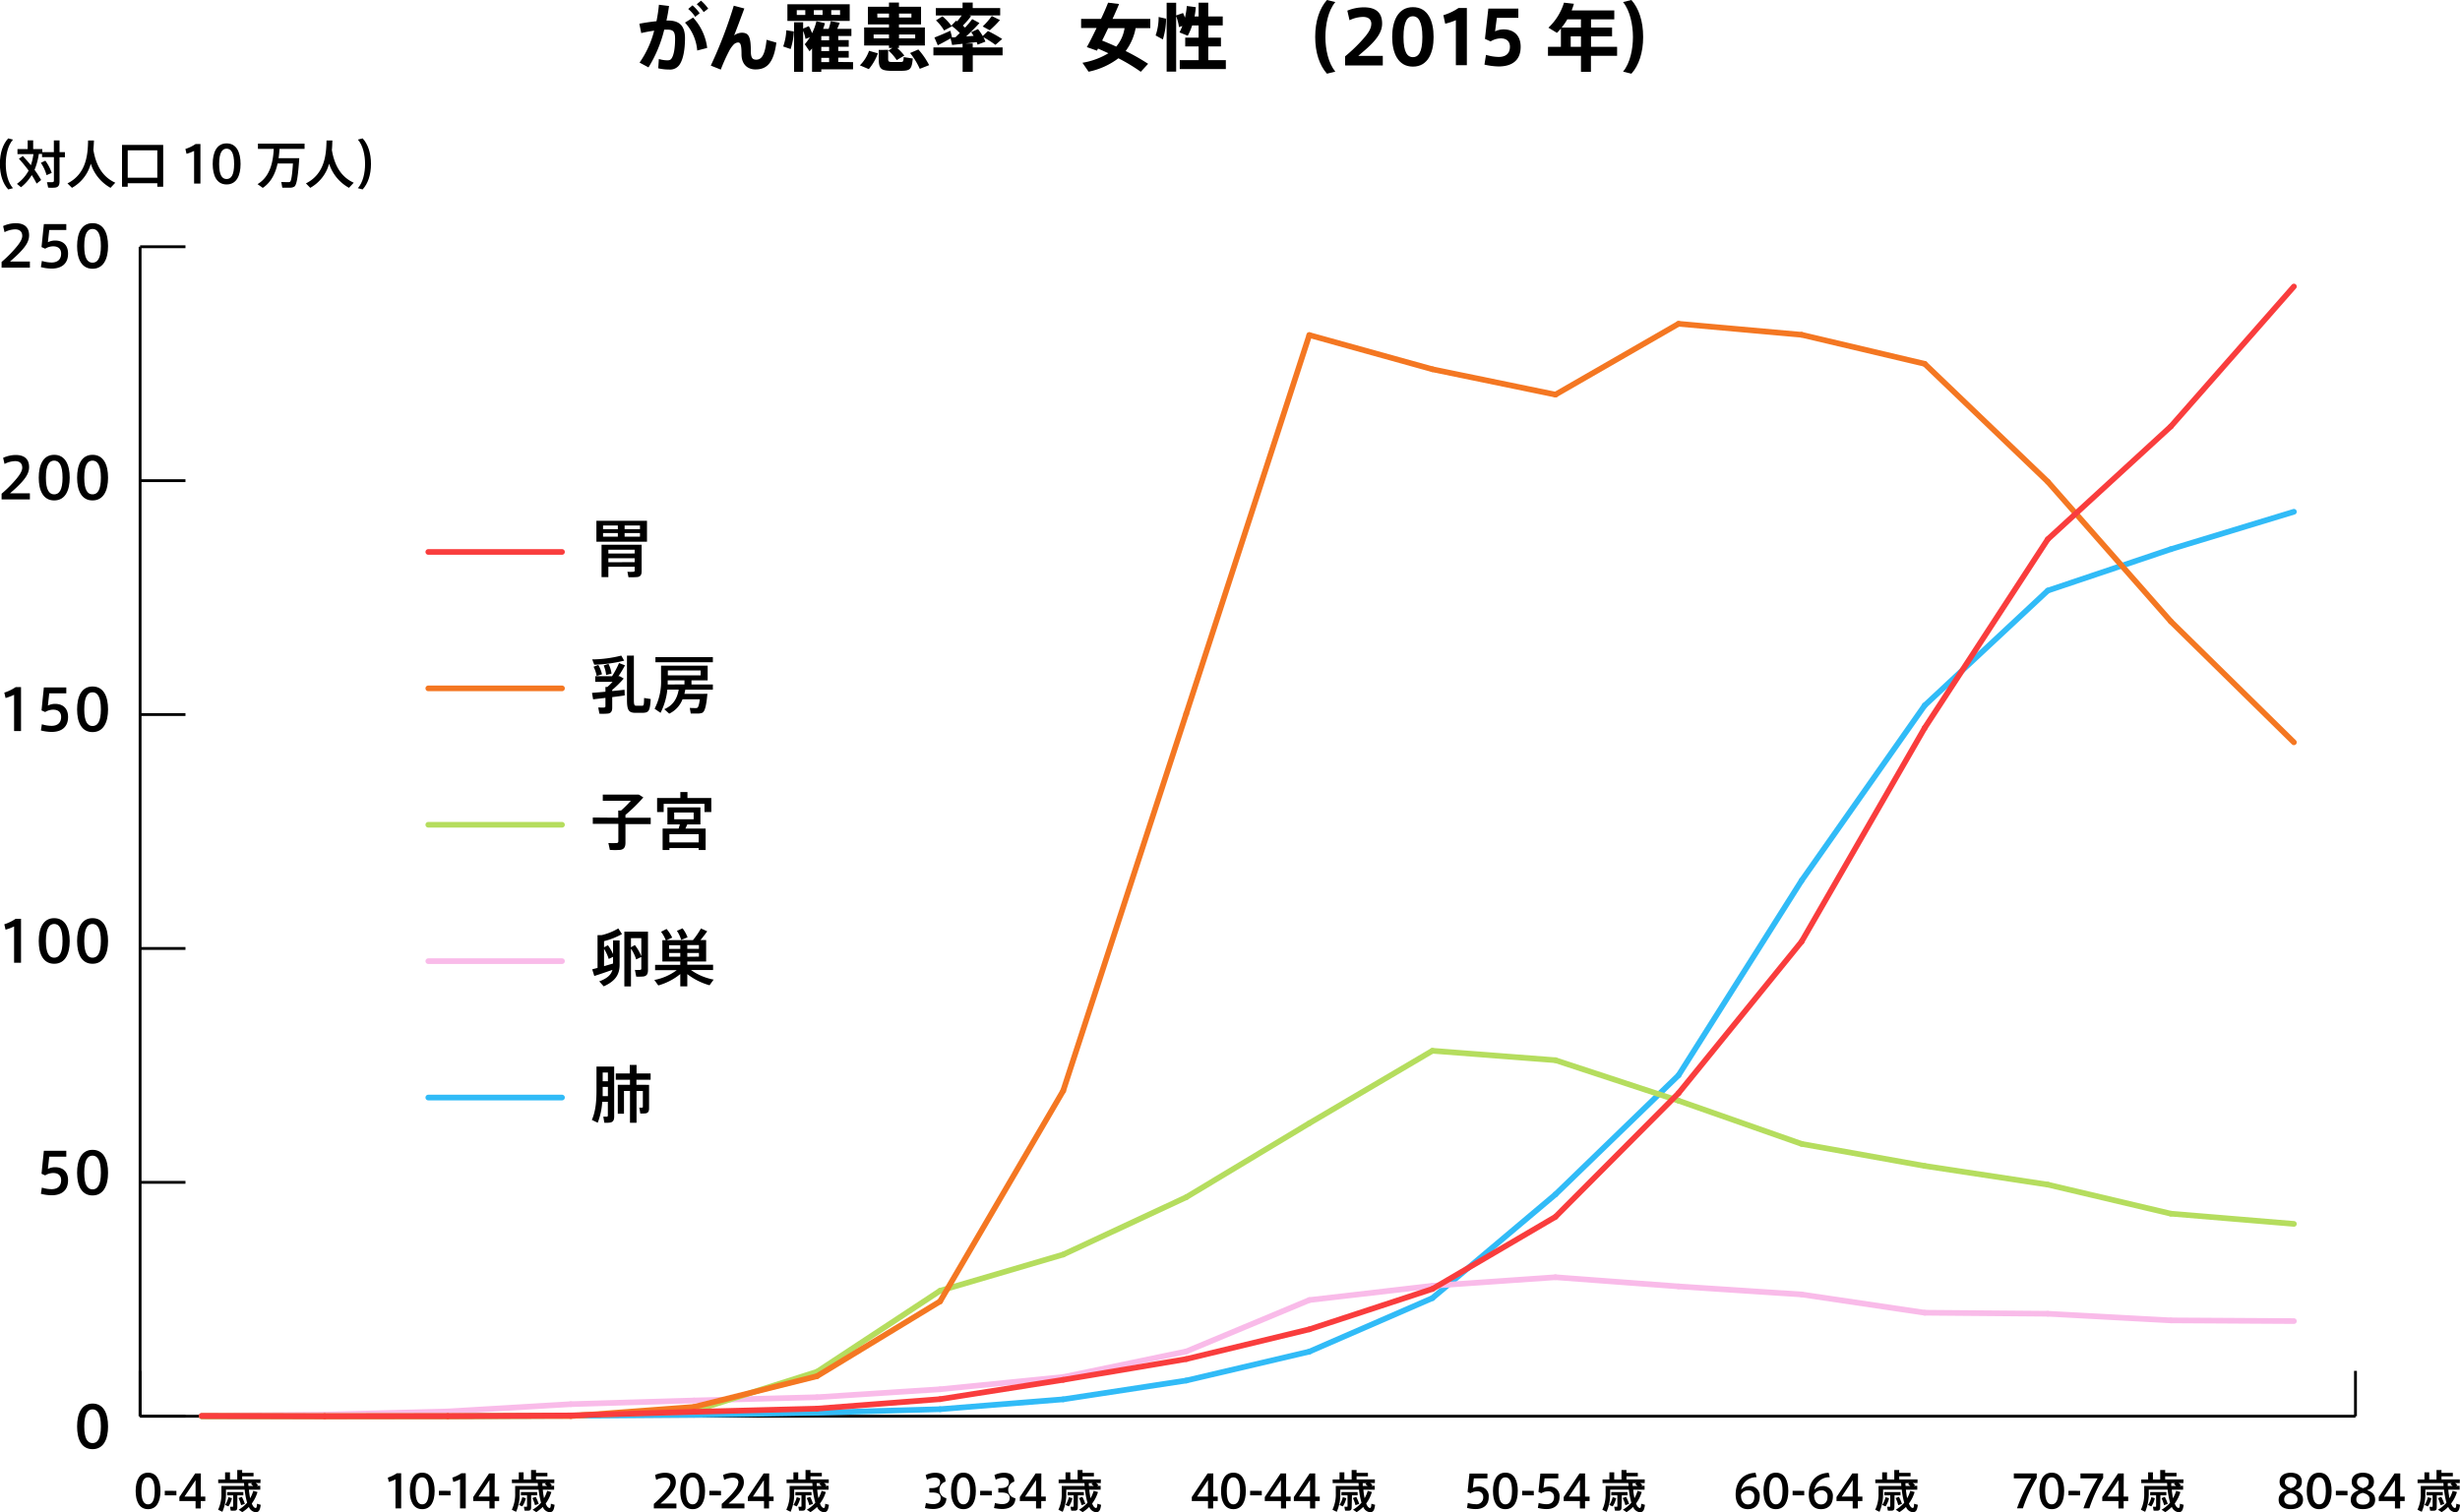 <svg id="レイヤー_1" data-name="レイヤー 1" xmlns="http://www.w3.org/2000/svg" viewBox="0 0 866.03 532.49"><defs><style>.cls-1,.cls-2,.cls-3,.cls-4,.cls-5,.cls-6{fill:none;stroke-miterlimit:10;}.cls-1{stroke:#000;}.cls-2{stroke:#31bbf7;}.cls-2,.cls-3,.cls-4,.cls-5,.cls-6{stroke-linecap:round;stroke-width:2px;}.cls-3{stroke:#f9bbe9;}.cls-4{stroke:#b5dd5e;}.cls-5{stroke:#f47722;}.cls-6{stroke:#f93d3d;}</style></defs><title>supplement_03</title><line class="cls-1" x1="49.32" y1="498.71" x2="829.23" y2="498.71"/><line class="cls-1" x1="49.32" y1="498.71" x2="49.32" y2="482.74"/><line class="cls-1" x1="829.23" y1="498.71" x2="829.23" y2="482.74"/><path d="M130.08,584.73c0,4.52-1.6,8-5.46,8s-5.44-3.46-5.44-8,1.58-8.06,5.44-8.06,5.46,3.46,5.46,8.06Zm-8.38,0c0,4.4,1.2,5.86,2.92,5.86s2.94-1.46,2.94-5.88-1.22-6-2.94-6-2.92,1.52-2.92,6Z" transform="translate(-92.04 -82.42)"/><path d="M111.42,493.44c2.52,0,4.58,1.34,4.58,4.62,0,3.68-2.44,5.26-5.78,5.26a15.5,15.5,0,0,1-3.78-.52l.34-2.18a12.12,12.12,0,0,0,3.42.56c1.72,0,3.36-.76,3.36-3.16,0-1.84-1.26-2.54-2.76-2.54a5.46,5.46,0,0,0-2.86.84l-1.28-.58.82-8.08h7.9v2.08h-6l-.48,4.3A5.72,5.72,0,0,1,111.42,493.44Z" transform="translate(-92.04 -82.42)"/><path d="M130.08,495.38c0,4.52-1.6,8-5.46,8s-5.44-3.46-5.44-8,1.58-8.06,5.44-8.06,5.46,3.46,5.46,8.06Zm-8.38,0c0,4.4,1.2,5.86,2.92,5.86s2.94-1.46,2.94-5.88-1.22-6-2.94-6-2.92,1.52-2.92,6Z" transform="translate(-92.04 -82.42)"/><path d="M94,409.8l-.44-1.9a15.83,15.83,0,0,0,4-1.94h1.88v15.48H97V408.66A18.42,18.42,0,0,1,94,409.8Z" transform="translate(-92.04 -82.42)"/><path d="M116.58,413.8c0,4.52-1.6,8-5.46,8s-5.44-3.46-5.44-8,1.58-8.06,5.44-8.06,5.46,3.46,5.46,8.06Zm-8.38,0c0,4.4,1.2,5.86,2.92,5.86s2.94-1.46,2.94-5.88-1.22-6-2.94-6-2.92,1.52-2.92,6Z" transform="translate(-92.04 -82.42)"/><path d="M130.08,413.8c0,4.52-1.6,8-5.46,8s-5.44-3.46-5.44-8,1.58-8.06,5.44-8.06,5.46,3.46,5.46,8.06Zm-8.38,0c0,4.4,1.2,5.86,2.92,5.86s2.94-1.46,2.94-5.88-1.22-6-2.94-6-2.92,1.52-2.92,6Z" transform="translate(-92.04 -82.42)"/><path d="M94,328.22l-.44-1.9a15.83,15.83,0,0,0,4-1.94h1.88v15.48H97V327.08A18.42,18.42,0,0,1,94,328.22Z" transform="translate(-92.04 -82.42)"/><path d="M111.42,330.28c2.52,0,4.58,1.34,4.58,4.62,0,3.68-2.44,5.26-5.78,5.26a15.5,15.5,0,0,1-3.78-.52l.34-2.18a12.12,12.12,0,0,0,3.42.56c1.72,0,3.36-.76,3.36-3.16,0-1.84-1.26-2.54-2.76-2.54a5.46,5.46,0,0,0-2.86.84l-1.28-.58.82-8.08h7.9v2.08h-6l-.48,4.3A5.72,5.72,0,0,1,111.42,330.28Z" transform="translate(-92.04 -82.42)"/><path d="M130.08,332.22c0,4.52-1.6,8-5.46,8s-5.44-3.46-5.44-8,1.58-8.06,5.44-8.06,5.46,3.46,5.46,8.06Zm-8.38,0c0,4.4,1.2,5.86,2.92,5.86s2.94-1.46,2.94-5.88-1.22-6-2.94-6-2.92,1.52-2.92,6Z" transform="translate(-92.04 -82.42)"/><path d="M99.86,247c0-1.44-1-2.2-2.48-2.2a8.53,8.53,0,0,0-3.74,1l-.5-2.16a10.76,10.76,0,0,1,4.4-1c2.48,0,4.74.94,4.74,4.26,0,2-1.06,3.76-3.24,6-1.3,1.36-2.52,2.38-3.48,3.24h7v2.14H92.6v-2a43,43,0,0,0,4-3.86c2.14-2.34,3.28-3.94,3.28-5.4Z" transform="translate(-92.04 -82.42)"/><path d="M116.58,250.64c0,4.52-1.6,8-5.46,8s-5.44-3.46-5.44-8,1.58-8.06,5.44-8.06,5.46,3.46,5.46,8.06Zm-8.38,0c0,4.4,1.2,5.86,2.92,5.86s2.94-1.46,2.94-5.88-1.22-6-2.94-6-2.92,1.52-2.92,6Z" transform="translate(-92.04 -82.42)"/><path d="M130.08,250.64c0,4.52-1.6,8-5.46,8s-5.44-3.46-5.44-8,1.58-8.06,5.44-8.06,5.46,3.46,5.46,8.06Zm-8.38,0c0,4.4,1.2,5.86,2.92,5.86s2.94-1.46,2.94-5.88-1.22-6-2.94-6-2.92,1.52-2.92,6Z" transform="translate(-92.04 -82.42)"/><path d="M99.86,165.38c0-1.44-1-2.2-2.48-2.2a8.53,8.53,0,0,0-3.74,1l-.5-2.16a10.76,10.76,0,0,1,4.4-1c2.48,0,4.74.94,4.74,4.26,0,2-1.06,3.76-3.24,6-1.3,1.36-2.52,2.38-3.48,3.24h7v2.14H92.6v-2a43,43,0,0,0,4-3.86c2.14-2.34,3.28-3.94,3.28-5.4Z" transform="translate(-92.04 -82.42)"/><path d="M111.42,167.12c2.52,0,4.58,1.34,4.58,4.62,0,3.68-2.44,5.26-5.78,5.26a15.5,15.5,0,0,1-3.78-.52l.34-2.18a12.12,12.12,0,0,0,3.42.56c1.72,0,3.36-.76,3.36-3.16,0-1.84-1.26-2.54-2.76-2.54a5.46,5.46,0,0,0-2.86.84l-1.28-.58.82-8.08h7.9v2.08h-6l-.48,4.3A5.72,5.72,0,0,1,111.42,167.12Z" transform="translate(-92.04 -82.42)"/><path d="M130.08,169.06c0,4.52-1.6,8-5.46,8s-5.44-3.46-5.44-8,1.58-8.06,5.44-8.06,5.46,3.46,5.46,8.06Zm-8.38,0c0,4.4,1.2,5.86,2.92,5.86s2.94-1.46,2.94-5.88-1.22-6-2.94-6-2.92,1.52-2.92,6Z" transform="translate(-92.04 -82.42)"/><line class="cls-1" x1="49.32" y1="498.71" x2="49.32" y2="86.89"/><line class="cls-1" x1="49.32" y1="498.71" x2="65.29" y2="498.71"/><line class="cls-1" x1="49.32" y1="416.35" x2="65.29" y2="416.35"/><line class="cls-1" x1="49.32" y1="333.99" x2="65.29" y2="333.99"/><line class="cls-1" x1="49.32" y1="251.62" x2="65.29" y2="251.62"/><line class="cls-1" x1="49.32" y1="169.26" x2="65.29" y2="169.26"/><line class="cls-1" x1="49.32" y1="86.89" x2="65.29" y2="86.89"/><line class="cls-2" x1="114.31" y1="498.71" x2="70.98" y2="498.71"/><line class="cls-2" x1="157.64" y1="498.71" x2="114.31" y2="498.71"/><line class="cls-2" x1="200.97" y1="498.55" x2="157.64" y2="498.71"/><line class="cls-2" x1="244.3" y1="498.22" x2="200.97" y2="498.55"/><line class="cls-2" x1="287.62" y1="497.48" x2="244.3" y2="498.22"/><line class="cls-2" x1="330.95" y1="496.23" x2="287.62" y2="497.48"/><line class="cls-2" x1="374.28" y1="492.76" x2="330.95" y2="496.23"/><line class="cls-2" x1="417.61" y1="486.14" x2="374.28" y2="492.76"/><line class="cls-2" x1="460.94" y1="475.96" x2="417.61" y2="486.14"/><line class="cls-2" x1="504.27" y1="457.11" x2="460.94" y2="475.96"/><line class="cls-2" x1="547.59" y1="420.6" x2="504.27" y2="457.11"/><line class="cls-2" x1="590.92" y1="378.65" x2="547.59" y2="420.6"/><line class="cls-2" x1="634.25" y1="310.08" x2="590.92" y2="378.65"/><line class="cls-2" x1="677.58" y1="248.41" x2="634.25" y2="310.08"/><line class="cls-2" x1="720.91" y1="207.97" x2="677.58" y2="248.41"/><line class="cls-2" x1="764.23" y1="193.39" x2="720.91" y2="207.97"/><line class="cls-2" x1="807.56" y1="180.21" x2="764.23" y2="193.39"/><line class="cls-3" x1="114.31" y1="498.14" x2="70.98" y2="498.51"/><line class="cls-3" x1="157.64" y1="497.03" x2="114.31" y2="498.14"/><line class="cls-3" x1="200.97" y1="494.46" x2="157.64" y2="497.03"/><line class="cls-3" x1="244.3" y1="493.17" x2="200.97" y2="494.46"/><line class="cls-3" x1="287.62" y1="492.02" x2="244.3" y2="493.17"/><line class="cls-3" x1="330.95" y1="489.22" x2="287.62" y2="492.02"/><line class="cls-3" x1="374.28" y1="484.9" x2="330.95" y2="489.22"/><line class="cls-3" x1="417.61" y1="475.9" x2="374.28" y2="484.9"/><line class="cls-3" x1="460.94" y1="457.8" x2="417.61" y2="475.9"/><line class="cls-3" x1="504.27" y1="452.78" x2="460.94" y2="457.8"/><line class="cls-3" x1="547.59" y1="449.77" x2="504.27" y2="452.78"/><line class="cls-3" x1="590.92" y1="453" x2="547.59" y2="449.77"/><line class="cls-3" x1="634.25" y1="455.83" x2="590.92" y2="453"/><line class="cls-3" x1="677.58" y1="462.26" x2="634.25" y2="455.83"/><line class="cls-3" x1="720.91" y1="462.62" x2="677.58" y2="462.26"/><line class="cls-3" x1="764.23" y1="464.96" x2="720.91" y2="462.62"/><line class="cls-3" x1="807.56" y1="465.21" x2="764.23" y2="464.96"/><line class="cls-4" x1="114.31" y1="498.71" x2="70.98" y2="498.65"/><line class="cls-4" x1="157.64" y1="498.71" x2="114.31" y2="498.71"/><line class="cls-4" x1="200.97" y1="498.49" x2="157.64" y2="498.71"/><line class="cls-4" x1="244.3" y1="496.83" x2="200.97" y2="498.49"/><line class="cls-4" x1="287.62" y1="483.06" x2="244.3" y2="496.83"/><line class="cls-4" x1="330.95" y1="454.52" x2="287.62" y2="483.06"/><line class="cls-4" x1="374.28" y1="441.78" x2="330.95" y2="454.52"/><line class="cls-4" x1="417.61" y1="421.59" x2="374.28" y2="441.78"/><line class="cls-4" x1="460.94" y1="395.53" x2="417.61" y2="421.59"/><line class="cls-4" x1="504.27" y1="370.02" x2="460.94" y2="395.53"/><line class="cls-4" x1="547.59" y1="373.34" x2="504.27" y2="370.02"/><line class="cls-4" x1="590.92" y1="387.6" x2="547.59" y2="373.34"/><line class="cls-4" x1="634.25" y1="402.81" x2="590.92" y2="387.6"/><line class="cls-4" x1="677.58" y1="410.57" x2="634.25" y2="402.81"/><line class="cls-4" x1="720.91" y1="417.15" x2="677.58" y2="410.57"/><line class="cls-4" x1="764.23" y1="427.38" x2="720.91" y2="417.15"/><line class="cls-4" x1="807.56" y1="430.98" x2="764.23" y2="427.38"/><line class="cls-5" x1="114.31" y1="498.71" x2="70.98" y2="498.71"/><line class="cls-5" x1="157.64" y1="498.71" x2="114.31" y2="498.71"/><line class="cls-5" x1="200.97" y1="498.66" x2="157.64" y2="498.71"/><line class="cls-5" x1="244.3" y1="495.44" x2="200.97" y2="498.66"/><line class="cls-5" x1="287.62" y1="484.61" x2="244.3" y2="495.44"/><line class="cls-5" x1="330.95" y1="458.27" x2="287.62" y2="484.61"/><line class="cls-5" x1="374.28" y1="384.13" x2="330.95" y2="458.27"/><line class="cls-5" x1="417.61" y1="251.33" x2="374.28" y2="384.13"/><line class="cls-5" x1="460.94" y1="117.99" x2="417.61" y2="251.33"/><line class="cls-5" x1="504.27" y1="130.03" x2="460.94" y2="117.99"/><line class="cls-5" x1="547.59" y1="138.96" x2="504.27" y2="130.03"/><line class="cls-5" x1="590.92" y1="114.02" x2="547.59" y2="138.96"/><line class="cls-5" x1="634.25" y1="117.89" x2="590.92" y2="114.02"/><line class="cls-5" x1="677.58" y1="128.12" x2="634.25" y2="117.89"/><line class="cls-5" x1="720.91" y1="169.63" x2="677.58" y2="128.12"/><line class="cls-5" x1="764.23" y1="218.83" x2="720.91" y2="169.63"/><line class="cls-5" x1="807.56" y1="261.4" x2="764.23" y2="218.83"/><line class="cls-6" x1="114.31" y1="498.71" x2="70.98" y2="498.58"/><line class="cls-6" x1="157.64" y1="498.65" x2="114.31" y2="498.71"/><line class="cls-6" x1="200.97" y1="498.43" x2="157.64" y2="498.65"/><line class="cls-6" x1="244.3" y1="497.16" x2="200.97" y2="498.43"/><line class="cls-6" x1="287.62" y1="496.04" x2="244.3" y2="497.16"/><line class="cls-6" x1="330.95" y1="492.7" x2="287.62" y2="496.04"/><line class="cls-6" x1="374.28" y1="485.89" x2="330.95" y2="492.7"/><line class="cls-6" x1="417.61" y1="478.58" x2="374.28" y2="485.89"/><line class="cls-6" x1="460.94" y1="468.11" x2="417.61" y2="478.58"/><line class="cls-6" x1="504.27" y1="453.89" x2="460.94" y2="468.11"/><line class="cls-6" x1="547.59" y1="428.5" x2="504.27" y2="453.89"/><line class="cls-6" x1="590.92" y1="384.95" x2="547.59" y2="428.5"/><line class="cls-6" x1="634.25" y1="331.57" x2="590.92" y2="384.95"/><line class="cls-6" x1="677.58" y1="256.32" x2="634.25" y2="331.57"/><line class="cls-6" x1="720.91" y1="189.89" x2="677.58" y2="256.32"/><line class="cls-6" x1="764.23" y1="150.17" x2="720.91" y2="189.89"/><line class="cls-6" x1="807.56" y1="100.89" x2="764.23" y2="150.17"/><line class="cls-2" x1="150.78" y1="386.49" x2="197.85" y2="386.49"/><path d="M304.05,470.41a24.72,24.72,0,0,1-1.58,7.37l-2.07-1c1.32-3,1.63-6.51,1.63-10.34V458h6.23V475.6c0,1.23-.36,1.92-1.41,2.11a10,10,0,0,1-2.05.07l-.37-2.13c.44,0,1,0,1.23,0s.37-.18.37-.46v-4.8Zm2-2v-3.26h-1.84v1.34c0,.64,0,1.28,0,1.92Zm0-5.24v-3.06h-1.84v3.06Zm13.49,1.27h1v8.26c0,1-.29,1.58-1.1,1.76a10.13,10.13,0,0,1-2,.06,17.2,17.2,0,0,0-.35-2.07,5.37,5.37,0,0,0,1,0c.2,0,.26-.08.26-.26v-5.59h-2.22v11.2h-2.31v-11.2h-2.11v8h-2.18V464.42h4.29v-1.78h-5v-2.22h4.93v-3h2.39v3h4.95v2.22h-5v1.78h3.43Z" transform="translate(-92.04 -82.42)"/><line class="cls-3" x1="150.78" y1="338.46" x2="197.85" y2="338.46"/><path d="M302.4,423.26V411.73h1.39a20.57,20.57,0,0,0,5.92-2.38l1.3,2a26.45,26.45,0,0,1-6.32,2.49V416l1.37-.73a17.89,17.89,0,0,1,1.8,3.11v-4.78h2.31v8.5c0,3.14-1.14,5.67-5.59,7.65L303,428c2.92-1.08,4.2-2.4,4.64-4.05-2.07.72-4.75,1.65-6.38,2.15l-.73-2.33C301,423.61,301.68,423.46,302.4,423.26Zm5.46-1.54v-2.36l-1.52.75a14.91,14.91,0,0,0-1.65-3.56v6.09Zm8.14-1.45a14.35,14.35,0,0,0-1.83-3.79v13.29h-2.33V410.5h8.32V424c0,1.32-.37,2.05-1.54,2.27a17.54,17.54,0,0,1-2.6.06l-.46-2.37a14.32,14.32,0,0,0,1.78,0,.43.43,0,0,0,.47-.5v-4.07Zm-.46-5.06a16.41,16.41,0,0,1,2.27,3.91v-6.34h-3.64V416Z" transform="translate(-92.04 -82.42)"/><path d="M343.28,427.37l-1.45,2a22.89,22.89,0,0,1-7.83-3.92v4.31h-2.47v-4.33a21.38,21.38,0,0,1-7.74,4l-1.39-1.92a19.08,19.08,0,0,0,7.9-3.47h-7.63v-1.85h8.86V421h-6.31v-7.51h1.19a12,12,0,0,0-1.65-2.95l1.93-1a13.16,13.16,0,0,1,2,3.06l-2,.88h9.3a29.31,29.31,0,0,0,2.82-4.11l2.2,1c-.62.88-1.45,2-2.38,3.08h2V421H334v1.14h9.08V424h-7.79A20,20,0,0,0,343.28,427.37Zm-15.69-10.8h3.94v-1.3h-3.94Zm0,2.75h3.94V418h-3.94Zm4.73-10a11.18,11.18,0,0,1,1.76,3.17l-2.24.9a10.65,10.65,0,0,0-1.5-3.17Zm5.77,7.22v-1.3H334v1.3Zm0,2.75V418H334v1.34Z" transform="translate(-92.04 -82.42)"/><line class="cls-4" x1="150.78" y1="290.43" x2="197.85" y2="290.43"/><path d="M309.69,370.38v-2.55h1a38.41,38.41,0,0,0,3.44-3.43h-9.88v-2.18h12.65l1.63,1a57.86,57.86,0,0,1-6.3,6.16v1h8.89v2.23h-8.89v6.53c0,1.52-.46,2.36-1.87,2.56a26.26,26.26,0,0,1-3.63,0c-.17-.9-.35-1.67-.52-2.42a26.48,26.48,0,0,0,2.88,0c.48,0,.64-.26.64-.7v-6.05h-9v-2.23Z" transform="translate(-92.04 -82.42)"/><path d="M331.55,363.43v-2.11h2.51v2.11h8.39v4.95h-2.4v-2.9H325.68v2.9h-2.31v-4.95Zm-3.85,17.63v.68h-2.39v-7.55h5.63c.17-.48.33-1,.46-1.45H327v-6h11.62v6H334c-.2.46-.42,1-.66,1.45h7.11v7.55H338v-.68Zm10.3-2v-2.89H327.7v2.89Zm-8.62-8.14h6.86v-2.38h-6.86Z" transform="translate(-92.04 -82.42)"/><line class="cls-5" x1="150.78" y1="242.4" x2="197.85" y2="242.4"/><path d="M305.18,326v-1.68h.68a21.74,21.74,0,0,0,1.82-1.78h-6.09v-2h5.92a33,33,0,0,0,2.46-4.64l2.09.81a39.23,39.23,0,0,1-2.29,3.83h.44l1.41.82a34.78,34.78,0,0,1-4.05,4v.41c1.57-.15,3.11-.33,4.32-.46a18.53,18.53,0,0,1,.06,2c-1.25.2-2.79.4-4.38.59v3.72c0,1.21-.37,1.9-1.43,2.07a20,20,0,0,1-3.08.05l-.41-2.18c.72,0,1.78.06,2.09,0s.44-.18.44-.46v-2.93l-4.34.51-.39-2.27C301.63,326.31,303.35,326.18,305.18,326Zm6.6-10.94a48.89,48.89,0,0,1-10.54,1.43l-.71-1.87a43.07,43.07,0,0,0,10.23-1.34Zm-9.11,1.52a11.26,11.26,0,0,1,1.3,3.3l-1.87.57A11.83,11.83,0,0,0,301,317.2Zm3.58-.38a10.41,10.41,0,0,1,1.08,3.42l-1.91.5a10.56,10.56,0,0,0-.86-3.34C305.2,316.54,305.73,316.37,306.25,316.21Zm8.94-2.92V328.8c0,1.89.2,2.11.83,2.14h2c.66,0,.73-.18.77-2.73l2.33.37c-.26,4.29-.68,4.8-2.92,4.86-.73,0-1.7,0-2.33,0-2.47,0-3.11-.83-3.11-4.66V313.29Z" transform="translate(-92.04 -82.42)"/><path d="M339.81,326.73h1.27c-.39,4.25-.9,6.23-1.8,6.69a4.47,4.47,0,0,1-1.61.27c-.55,0-1.78,0-2.46,0l-.33-2c.61.07,1.69.07,2.18.07a3.41,3.41,0,0,0,.46-.09c.33-.18.64-1.06.9-3h-6.1a9.38,9.38,0,0,1-4.68,5.06l-1.74-1.58c3.43-1.46,4.6-4.19,5.08-6.89h-4a23.27,23.27,0,0,1-2.4,8.18L322.49,332a21,21,0,0,0,2.27-10.41v-4.77h16.41V322h-5.7v1.45H343v1.83h-9.71c-.08.48-.2,1-.31,1.47h6.83ZM343,313.82v1.8H322.78v-1.8ZM333,323.43V322h-5.9c0,.48,0,1,0,1.45Zm5.7-3.19v-1.72H327.15v1.72Z" transform="translate(-92.04 -82.42)"/><line class="cls-6" x1="150.78" y1="194.36" x2="197.85" y2="194.36"/><path d="M319.81,265.81v7.37H302v-7.37ZM306.21,282v3.64h-2.4V274.23h14.11v9.38c0,1.16-.36,1.8-1.41,2a24.55,24.55,0,0,1-3.22.07l-.37-1.92a15.47,15.47,0,0,0,2.09,0c.35,0,.46-.19.46-.5V282Zm-1.87-13.24h5.21v-1.28h-5.21Zm0,2.64h5.21v-1.28h-5.21Zm11.13,5.92V276h-9.26v1.34Zm0,3.06V279h-9.26v1.41Zm1.87-11.62v-1.28h-5.41v1.28Zm0,2.64v-1.28h-5.41v1.28Z" transform="translate(-92.04 -82.42)"/><path d="M902.39,604.17c0,1.69-.92,2.53-2.44,3,1.64.58,2.86,1.39,2.86,3.36,0,2.64-2.22,3.32-4.39,3.32-1.82,0-4.2-.65-4.2-3.32,0-1.81,1.18-2.74,2.84-3.33-1.58-.61-2.51-1.37-2.51-3.07,0-2.18,1.86-3.11,3.94-3.11s3.9.87,3.9,3.11Zm-1.52,6.18c0-1.23-.92-1.87-2.38-2.25-1.49.35-2.32,1.07-2.32,2.3,0,1.47,1.17,1.89,2.32,1.89s2.38-.34,2.38-1.92Zm-.32-6.1c0-1-.68-1.71-2.06-1.71s-2.08.61-2.08,1.79.85,1.73,2.09,2.15c1.08-.3,2-.82,2-2.21Z" transform="translate(-92.04 -82.42)"/><path d="M912.86,607.47c0,3.62-1.28,6.39-4.37,6.39s-4.36-2.77-4.36-6.4,1.27-6.45,4.36-6.45,4.37,2.77,4.37,6.45Zm-6.71,0c0,3.52,1,4.69,2.34,4.69s2.35-1.17,2.35-4.7-1-4.81-2.35-4.81-2.34,1.22-2.34,4.81Z" transform="translate(-92.04 -82.42)"/><path d="M918.47,607.41V609h-4.1v-1.6Z" transform="translate(-92.04 -82.42)"/><path d="M927.78,604.17c0,1.69-.93,2.53-2.45,3,1.65.58,2.87,1.39,2.87,3.36,0,2.64-2.23,3.32-4.39,3.32-1.82,0-4.21-.65-4.21-3.32,0-1.81,1.19-2.74,2.85-3.33-1.58-.61-2.51-1.37-2.51-3.07,0-2.18,1.86-3.11,3.94-3.11s3.9.87,3.9,3.11Zm-1.52,6.18c0-1.23-.93-1.87-2.38-2.25-1.49.35-2.32,1.07-2.32,2.3,0,1.47,1.16,1.89,2.32,1.89s2.38-.34,2.38-1.92Zm-.32-6.1c0-1-.69-1.71-2.06-1.71s-2.08.61-2.08,1.79.84,1.73,2.09,2.15c1.07-.3,2.05-.82,2.05-2.21Z" transform="translate(-92.04 -82.42)"/><path d="M937,609.42h1.6V611H937v2.6h-1.83V611h-5.7v-1.41l5.57-8.32h2Zm-1.83,0v-5.77l-3.84,5.77Z" transform="translate(-92.04 -82.42)"/><path d="M957,607.81a12.78,12.78,0,0,1-2.05,4.05c.38,1,.83,1.53,1.34,1.58.31,0,.44-.27.48-1.49l1.32.37c-.26,2.2-.82,2.69-2,2.58a2.91,2.91,0,0,1-2.17-1.84,13.69,13.69,0,0,1-2.33,1.86,11.18,11.18,0,0,0-1.28-.85,13.12,13.12,0,0,0,3-2.48,25.93,25.93,0,0,1-.86-4.6h-6.58v1.28a15.75,15.75,0,0,1-1.27,6.53l-1.5-.75a12.66,12.66,0,0,0,1.17-5.79v-2.58h8c0-.32,0-.66-.06-1h-9.08v-1.28h2.42v-2.52h1.69v2.52h2.56v-3.33h1.75v1h4v1.23h-4v1.08H958v1.28h-1.66a4.63,4.63,0,0,1,.8.69l-.42.3h1.22V607h-4c.11,1.14.26,2.15.43,3a11.29,11.29,0,0,0,1.11-2.58ZM948,610a8.38,8.38,0,0,1-1.24,2.89c-.35-.14-.7-.3-1.17-.51a8.38,8.38,0,0,0,1.17-2.74Zm1.88,3.2c0,.69-.19,1.07-.75,1.18a8.45,8.45,0,0,1-1.57,0l-.24-1.35c.31,0,.76,0,.9,0s.21-.08.21-.22V609H946.3v-1.17H952V609h-2.1Zm1.6-3.67a13.61,13.61,0,0,1,1.06,2.48l-1.31.45a13.32,13.32,0,0,0-.91-2.5Zm4-3.84a5.87,5.87,0,0,0-.79-.62l.44-.37h-1.36c0,.33,0,.67,0,1Z" transform="translate(-92.04 -82.42)"/><path d="M801,603v-1.73h8.06v1.57a54,54,0,0,0-4.87,10.73h-2.08a55.31,55.31,0,0,1,5-10.57Z" transform="translate(-92.04 -82.42)"/><path d="M818.72,607.47c0,3.62-1.28,6.39-4.37,6.39s-4.35-2.77-4.35-6.4,1.26-6.45,4.35-6.45,4.37,2.77,4.37,6.45Zm-6.71,0c0,3.52,1,4.69,2.34,4.69s2.35-1.17,2.35-4.7-1-4.81-2.35-4.81-2.34,1.22-2.34,4.81Z" transform="translate(-92.04 -82.42)"/><path d="M824.34,607.41V609h-4.1v-1.6Z" transform="translate(-92.04 -82.42)"/><path d="M824.45,603v-1.73h8v1.57a55.2,55.2,0,0,0-4.87,10.73h-2.08a56,56,0,0,1,5-10.57Z" transform="translate(-92.04 -82.42)"/><path d="M839.66,609.42h1.6V611h-1.6v2.6h-1.83V611h-5.7v-1.41l5.57-8.32h2Zm-1.83,0v-5.77L834,609.42Z" transform="translate(-92.04 -82.42)"/><path d="M859.64,607.81a12.78,12.78,0,0,1-2,4.05c.38,1,.83,1.53,1.34,1.58.31,0,.44-.27.48-1.49l1.32.37c-.26,2.2-.82,2.69-2,2.58a2.91,2.91,0,0,1-2.16-1.84,13.69,13.69,0,0,1-2.33,1.86,11.18,11.18,0,0,0-1.28-.85,13.12,13.12,0,0,0,3-2.48,25.93,25.93,0,0,1-.86-4.6H848.5v1.28a15.75,15.75,0,0,1-1.27,6.53l-1.5-.75a12.66,12.66,0,0,0,1.17-5.79v-2.58H855c0-.32-.05-.66-.07-1h-9.07v-1.28h2.42v-2.52h1.69v2.52h2.56v-3.33h1.75v1h4v1.23h-4v1.08h6.43v1.28H859a5,5,0,0,1,.8.69l-.42.3h1.22V607h-4a29.41,29.41,0,0,0,.43,3,11.29,11.29,0,0,0,1.11-2.58Zm-9,2.18a8.18,8.18,0,0,1-1.23,2.89c-.35-.14-.7-.3-1.17-.51a8.38,8.38,0,0,0,1.17-2.74Zm1.89,3.2c0,.69-.19,1.07-.75,1.18a8.45,8.45,0,0,1-1.57,0l-.24-1.35c.31,0,.75,0,.9,0s.21-.08.21-.22V609H849v-1.17h5.7V609h-2.1Zm1.6-3.67a14.36,14.36,0,0,1,1.06,2.48l-1.31.45A13.32,13.32,0,0,0,853,610Zm4-3.84a5.87,5.87,0,0,0-.79-.62l.44-.37h-1.36c0,.33,0,.67,0,1Z" transform="translate(-92.04 -82.42)"/><path d="M707.87,605.74a3.39,3.39,0,0,1,3.67,3.7c0,2.27-1.19,4.42-4.2,4.42-2.41,0-4.27-1.65-4.27-5.15,0-4.49,2.51-7.48,7-7.67l.37,1.57a5.28,5.28,0,0,0-5.43,4.38,3.87,3.87,0,0,1,2.81-1.25Zm-.49,6.45c1.44,0,2.27-1,2.27-2.65a2,2,0,0,0-2.19-2.29,2.83,2.83,0,0,0-2.52,1.42C704.88,610.64,705.69,612.19,707.38,612.19Z" transform="translate(-92.04 -82.42)"/><path d="M721.6,607.47c0,3.62-1.28,6.39-4.37,6.39s-4.36-2.77-4.36-6.4,1.27-6.45,4.36-6.45,4.37,2.77,4.37,6.45Zm-6.71,0c0,3.52,1,4.69,2.34,4.69s2.35-1.17,2.35-4.7-1-4.81-2.35-4.81-2.34,1.22-2.34,4.81Z" transform="translate(-92.04 -82.42)"/><path d="M727.21,607.41V609h-4.09v-1.6Z" transform="translate(-92.04 -82.42)"/><path d="M733.62,605.74a3.39,3.39,0,0,1,3.67,3.7c0,2.27-1.19,4.42-4.2,4.42-2.42,0-4.27-1.65-4.27-5.15,0-4.49,2.51-7.48,7-7.67l.37,1.57A5.27,5.27,0,0,0,730.8,607a3.87,3.87,0,0,1,2.8-1.25Zm-.5,6.45c1.44,0,2.28-1,2.28-2.65a2,2,0,0,0-2.2-2.29,2.83,2.83,0,0,0-2.51,1.42C730.63,610.64,731.44,612.19,733.12,612.19Z" transform="translate(-92.04 -82.42)"/><path d="M746.09,609.42h1.6V611h-1.6v2.6h-1.82V611h-5.7v-1.41l5.57-8.32h2Zm-1.82,0v-5.77l-3.85,5.77Z" transform="translate(-92.04 -82.42)"/><path d="M766.07,607.81a12.76,12.76,0,0,1-2,4.05c.38,1,.83,1.53,1.34,1.58.3,0,.43-.27.48-1.49l1.31.37c-.25,2.2-.81,2.69-2,2.58a2.89,2.89,0,0,1-2.16-1.84,13.77,13.77,0,0,1-2.34,1.86,9.59,9.59,0,0,0-1.28-.85,13,13,0,0,0,3-2.48,25,25,0,0,1-.87-4.6h-6.58v1.28a15.74,15.74,0,0,1-1.26,6.53l-1.51-.75a12.53,12.53,0,0,0,1.17-5.79v-2.58h8c0-.32,0-.66-.06-1h-9.08v-1.28h2.42v-2.52h1.7v2.52h2.56v-3.33h1.74v1h4v1.23h-4v1.08h6.44v1.28h-1.67a4.63,4.63,0,0,1,.8.69l-.41.3H767V607h-4c.12,1.14.26,2.15.44,3a11.27,11.27,0,0,0,1.1-2.58Zm-9,2.18a8.37,8.37,0,0,1-1.23,2.89c-.35-.14-.71-.3-1.17-.51a8.6,8.6,0,0,0,1.17-2.74Zm1.89,3.2c0,.69-.19,1.07-.75,1.18a8.45,8.45,0,0,1-1.57,0l-.24-1.35c.3,0,.75,0,.89,0s.21-.08.21-.22V609H755.4v-1.17h5.7V609H759Zm1.6-3.67a15.18,15.18,0,0,1,1.06,2.48l-1.32.45a12.65,12.65,0,0,0-.91-2.5Zm4-3.84a5.75,5.75,0,0,0-.78-.62l.43-.37h-1.36c0,.33,0,.67.05,1Z" transform="translate(-92.04 -82.42)"/><path d="M612.46,605.92a3.36,3.36,0,0,1,3.67,3.7c0,2.94-2,4.21-4.63,4.21a12.21,12.21,0,0,1-3-.42l.27-1.74a9.94,9.94,0,0,0,2.74.44,2.37,2.37,0,0,0,2.69-2.53,1.94,1.94,0,0,0-2.21-2,4.36,4.36,0,0,0-2.29.67l-1-.46.66-6.47h6.32V603h-4.77l-.38,3.44A4.57,4.57,0,0,1,612.46,605.92Z" transform="translate(-92.04 -82.42)"/><path d="M626.36,607.47c0,3.62-1.28,6.39-4.37,6.39s-4.36-2.77-4.36-6.4S618.9,601,622,601s4.37,2.77,4.37,6.45Zm-6.71,0c0,3.52,1,4.69,2.34,4.69s2.35-1.17,2.35-4.7-1-4.81-2.35-4.81-2.34,1.22-2.34,4.81Z" transform="translate(-92.04 -82.42)"/><path d="M632,607.41V609h-4.1v-1.6Z" transform="translate(-92.04 -82.42)"/><path d="M637.4,605.92a3.36,3.36,0,0,1,3.67,3.7c0,2.94-2,4.21-4.63,4.21a12.29,12.29,0,0,1-3-.42l.28-1.74a9.93,9.93,0,0,0,2.73.44c1.38,0,2.69-.6,2.69-2.53a1.94,1.94,0,0,0-2.21-2,4.33,4.33,0,0,0-2.28.67l-1-.46.66-6.47h6.32V603H635.8l-.38,3.44A4.54,4.54,0,0,1,637.4,605.92Z" transform="translate(-92.04 -82.42)"/><path d="M650.05,609.42h1.6V611h-1.6v2.6h-1.82V611h-5.7v-1.41l5.57-8.32h1.95Zm-1.82,0v-5.77l-3.84,5.77Z" transform="translate(-92.04 -82.42)"/><path d="M670,607.81a13,13,0,0,1-2,4.05c.38,1,.83,1.53,1.34,1.58.31,0,.43-.27.48-1.49l1.31.37c-.25,2.2-.81,2.69-2,2.58a2.91,2.91,0,0,1-2.16-1.84,13.38,13.38,0,0,1-2.34,1.86,8.38,8.38,0,0,0-1.28-.85,13,13,0,0,0,3-2.48,25.86,25.86,0,0,1-.87-4.6H658.9v1.28a15.75,15.75,0,0,1-1.27,6.53l-1.5-.75a12.65,12.65,0,0,0,1.16-5.79v-2.58h8.06c0-.32-.05-.66-.07-1h-9.07v-1.28h2.41v-2.52h1.7v2.52h2.56v-3.33h1.75v1h4v1.23h-4v1.08h6.43v1.28H669.4a5,5,0,0,1,.8.69l-.42.3H671V607h-4a29.41,29.41,0,0,0,.43,3,11.27,11.27,0,0,0,1.1-2.58Zm-9,2.18a8.37,8.37,0,0,1-1.23,2.89c-.35-.14-.7-.3-1.17-.51a8.38,8.38,0,0,0,1.17-2.74Zm1.89,3.2c0,.69-.19,1.07-.75,1.18a8.45,8.45,0,0,1-1.57,0l-.24-1.35c.3,0,.75,0,.9,0s.2-.08.2-.22V609h-2.14v-1.17h5.7V609H663Zm1.6-3.67a15.18,15.18,0,0,1,1.06,2.48l-1.31.45a12.74,12.74,0,0,0-.92-2.5Zm4-3.84a5.18,5.18,0,0,0-.78-.62l.43-.37h-1.36c0,.33,0,.67,0,1Z" transform="translate(-92.04 -82.42)"/><path d="M519.13,609.42h1.61V611h-1.61v2.6h-1.82V611h-5.7v-1.41l5.57-8.32h2Zm-1.82,0v-5.77l-3.84,5.77Z" transform="translate(-92.04 -82.42)"/><path d="M530.62,607.47c0,3.62-1.28,6.39-4.37,6.39s-4.35-2.77-4.35-6.4,1.26-6.45,4.35-6.45,4.37,2.77,4.37,6.45Zm-6.7,0c0,3.52,1,4.69,2.33,4.69s2.35-1.17,2.35-4.7-1-4.81-2.35-4.81-2.33,1.22-2.33,4.81Z" transform="translate(-92.04 -82.42)"/><path d="M536.24,607.41V609h-4.1v-1.6Z" transform="translate(-92.04 -82.42)"/><path d="M544.8,609.42h1.61V611H544.8v2.6H543V611h-5.7v-1.41l5.57-8.32h1.95Zm-1.82,0v-5.77l-3.84,5.77Z" transform="translate(-92.04 -82.42)"/><path d="M555.05,609.42h1.6V611h-1.6v2.6h-1.82V611h-5.7v-1.41l5.57-8.32h1.95Zm-1.82,0v-5.77l-3.85,5.77Z" transform="translate(-92.04 -82.42)"/><path d="M575,607.81a12.76,12.76,0,0,1-2,4.05c.38,1,.83,1.53,1.34,1.58.3,0,.43-.27.48-1.49l1.31.37c-.25,2.2-.81,2.69-2,2.58a2.89,2.89,0,0,1-2.16-1.84,13.77,13.77,0,0,1-2.34,1.86,9.59,9.59,0,0,0-1.28-.85,13,13,0,0,0,3-2.48,25,25,0,0,1-.87-4.6h-6.58v1.28a15.74,15.74,0,0,1-1.26,6.53l-1.51-.75a12.53,12.53,0,0,0,1.17-5.79v-2.58h8.05c0-.32,0-.66-.06-1H561.2v-1.28h2.42v-2.52h1.7v2.52h2.56v-3.33h1.74v1h4v1.23h-4v1.08h6.44v1.28h-1.67a4.63,4.63,0,0,1,.8.69l-.41.3H576V607h-4c.12,1.14.26,2.15.44,3a11.27,11.27,0,0,0,1.1-2.58Zm-9,2.18a8.37,8.37,0,0,1-1.23,2.89c-.35-.14-.71-.3-1.17-.51a8.6,8.6,0,0,0,1.17-2.74Zm1.89,3.2c0,.69-.19,1.07-.75,1.18a8.45,8.45,0,0,1-1.57,0l-.24-1.35c.3,0,.75,0,.89,0s.21-.08.21-.22V609h-2.14v-1.17h5.7V609H568Zm1.6-3.67a15.18,15.18,0,0,1,1.06,2.48l-1.32.45a12.65,12.65,0,0,0-.91-2.5Zm4-3.84a5.75,5.75,0,0,0-.78-.62l.43-.37h-1.36c0,.33,0,.67,0,1Z" transform="translate(-92.04 -82.42)"/><path d="M425.2,610c0,2.08-1.38,3.8-4.73,3.8a14.11,14.11,0,0,1-2.8-.34l.34-1.78a9.08,9.08,0,0,0,2.42.4c1.52,0,2.75-.51,2.75-2.2,0-1.24-.88-1.88-2.8-1.88h-1.19v-1.55H420c2.05,0,3-.77,3-2.08,0-1-.72-1.62-1.87-1.62a6,6,0,0,0-2.76.74l-.46-1.65a7.58,7.58,0,0,1,3.31-.8c2.19,0,3.7.82,3.7,3.12a3,3,0,0,0,.37,5.84Z" transform="translate(-92.04 -82.42)"/><path d="M435.58,607.47c0,3.62-1.28,6.39-4.37,6.39s-4.35-2.77-4.35-6.4,1.27-6.45,4.35-6.45,4.37,2.77,4.37,6.45Zm-6.7,0c0,3.52,1,4.69,2.33,4.69s2.36-1.17,2.36-4.7-1-4.81-2.36-4.81-2.33,1.22-2.33,4.81Z" transform="translate(-92.04 -82.42)"/><path d="M441.2,607.41V609h-4.1v-1.6Z" transform="translate(-92.04 -82.42)"/><path d="M449.5,610c0,2.08-1.38,3.8-4.72,3.8a13.93,13.93,0,0,1-2.8-.34l.33-1.78a9.15,9.15,0,0,0,2.42.4c1.52,0,2.75-.51,2.75-2.2,0-1.24-.88-1.88-2.8-1.88H443.5v-1.55h.76c2.05,0,2.95-.77,2.95-2.08,0-1-.72-1.62-1.87-1.62a6,6,0,0,0-2.76.74l-.46-1.65a7.61,7.61,0,0,1,3.31-.8c2.2,0,3.7.82,3.7,3.12a3,3,0,0,0,.37,5.84Z" transform="translate(-92.04 -82.42)"/><path d="M458.6,609.42h1.6V611h-1.6v2.6h-1.83V611h-5.7v-1.41l5.57-8.32h2Zm-1.83,0v-5.77l-3.84,5.77Z" transform="translate(-92.04 -82.42)"/><path d="M478.58,607.81a12.57,12.57,0,0,1-2.05,4.05c.39,1,.83,1.53,1.35,1.58.3,0,.43-.27.48-1.49l1.31.37c-.26,2.2-.82,2.69-2,2.58a2.89,2.89,0,0,1-2.16-1.84,14.17,14.17,0,0,1-2.34,1.86,11.18,11.18,0,0,0-1.28-.85,12.92,12.92,0,0,0,3-2.48A25.93,25.93,0,0,1,474,607h-6.58v1.28a15.9,15.9,0,0,1-1.26,6.53l-1.51-.75a12.66,12.66,0,0,0,1.17-5.79v-2.58h8.05c0-.32-.05-.66-.06-1h-9.08v-1.28h2.42v-2.52h1.69v2.52h2.57v-3.33h1.74v1h4v1.23h-4v1.08h6.43v1.28h-1.66a4.63,4.63,0,0,1,.8.69l-.42.3h1.22V607h-4c.11,1.14.26,2.15.43,3a10.86,10.86,0,0,0,1.11-2.58Zm-9,2.18a8.38,8.38,0,0,1-1.24,2.89c-.35-.14-.7-.3-1.16-.51a8.58,8.58,0,0,0,1.16-2.74Zm1.89,3.2c0,.69-.2,1.07-.76,1.18a8.37,8.37,0,0,1-1.56,0l-.25-1.35c.31,0,.76,0,.9,0s.21-.08.21-.22V609H467.9v-1.17h5.7V609h-2.09Zm1.6-3.67a14.24,14.24,0,0,1,1.05,2.48l-1.31.45a13.32,13.32,0,0,0-.91-2.5Zm4-3.84a5.75,5.75,0,0,0-.78-.62l.43-.37h-1.36c0,.33,0,.67.05,1Z" transform="translate(-92.04 -82.42)"/><path d="M328.05,604.53c0-1.15-.77-1.76-2-1.76a6.86,6.86,0,0,0-3,.78l-.4-1.73a8.66,8.66,0,0,1,3.52-.78c2,0,3.79.75,3.79,3.41,0,1.57-.85,3-2.59,4.83-1,1.09-2,1.91-2.79,2.59h5.59v1.72h-7.95V612a35,35,0,0,0,3.18-3.08c1.71-1.88,2.63-3.16,2.63-4.33Z" transform="translate(-92.04 -82.42)"/><path d="M340.24,607.47c0,3.62-1.28,6.39-4.37,6.39s-4.35-2.77-4.35-6.4,1.26-6.45,4.35-6.45,4.37,2.77,4.37,6.45Zm-6.71,0c0,3.52,1,4.69,2.34,4.69s2.35-1.17,2.35-4.7-1-4.81-2.35-4.81-2.34,1.22-2.34,4.81Z" transform="translate(-92.04 -82.42)"/><path d="M345.86,607.41V609h-4.1v-1.6Z" transform="translate(-92.04 -82.42)"/><path d="M352,604.53c0-1.15-.77-1.76-2-1.76a6.86,6.86,0,0,0-3,.78l-.4-1.73a8.62,8.62,0,0,1,3.52-.78c2,0,3.79.75,3.79,3.41,0,1.57-.85,3-2.59,4.83-1,1.09-2,1.91-2.79,2.59h5.59v1.72h-8V612a34.92,34.92,0,0,0,3.19-3.08c1.71-1.88,2.62-3.16,2.62-4.33Z" transform="translate(-92.04 -82.42)"/><path d="M362.78,609.42h1.6V611h-1.6v2.6H361V611h-5.69v-1.41l5.57-8.32h1.95Zm-1.83,0v-5.77l-3.84,5.77Z" transform="translate(-92.04 -82.42)"/><path d="M382.76,607.81a12.57,12.57,0,0,1-2.05,4.05c.39,1,.84,1.53,1.35,1.58.3,0,.43-.27.48-1.49l1.31.37c-.26,2.2-.82,2.69-2,2.58a2.89,2.89,0,0,1-2.16-1.84,14.17,14.17,0,0,1-2.34,1.86,11.18,11.18,0,0,0-1.28-.85,12.71,12.71,0,0,0,3-2.48,25.93,25.93,0,0,1-.86-4.6h-6.58v1.28a15.74,15.74,0,0,1-1.26,6.53l-1.51-.75a12.66,12.66,0,0,0,1.17-5.79v-2.58h8.05c0-.32-.05-.66-.06-1h-9.08v-1.28h2.42v-2.52h1.7v2.52h2.56v-3.33h1.74v1h4v1.23h-4v1.08h6.44v1.28h-1.67a4.63,4.63,0,0,1,.8.69l-.41.3h1.21V607h-4c.11,1.14.26,2.15.43,3a10.86,10.86,0,0,0,1.11-2.58Zm-9,2.18a8.56,8.56,0,0,1-1.23,2.89c-.36-.14-.71-.3-1.17-.51a8.83,8.83,0,0,0,1.17-2.74Zm1.89,3.2c0,.69-.2,1.07-.76,1.18a8.37,8.37,0,0,1-1.56,0l-.24-1.35c.3,0,.75,0,.89,0s.21-.08.21-.22V609h-2.14v-1.17h5.69V609h-2.09Zm1.6-3.67a14.24,14.24,0,0,1,1,2.48l-1.31.45a12.65,12.65,0,0,0-.91-2.5Zm4-3.84a5.75,5.75,0,0,0-.78-.62l.43-.37h-1.36c0,.33,0,.67.05,1Z" transform="translate(-92.04 -82.42)"/><path d="M228.92,604.27l-.35-1.52a12.86,12.86,0,0,0,3.2-1.55h1.5v12.39h-2V603.36A15,15,0,0,1,228.92,604.27Z" transform="translate(-92.04 -82.42)"/><path d="M245.05,607.47c0,3.62-1.28,6.39-4.37,6.39s-4.36-2.77-4.36-6.4,1.27-6.45,4.36-6.45,4.37,2.77,4.37,6.45Zm-6.71,0c0,3.52,1,4.69,2.34,4.69S243,611,243,607.46s-1-4.81-2.35-4.81-2.34,1.22-2.34,4.81Z" transform="translate(-92.04 -82.42)"/><path d="M250.66,607.41V609h-4.1v-1.6Z" transform="translate(-92.04 -82.42)"/><path d="M251.63,604.27l-.35-1.52a12.86,12.86,0,0,0,3.2-1.55H256v12.39h-2V603.36A15,15,0,0,1,251.63,604.27Z" transform="translate(-92.04 -82.42)"/><path d="M266.17,609.42h1.6V611h-1.6v2.6h-1.83V611h-5.7v-1.41l5.57-8.32h2Zm-1.83,0v-5.77l-3.84,5.77Z" transform="translate(-92.04 -82.42)"/><path d="M286.15,607.81a12.78,12.78,0,0,1-2,4.05c.38,1,.83,1.53,1.34,1.58.31,0,.44-.27.48-1.49l1.32.37c-.26,2.2-.82,2.69-2,2.58a2.91,2.91,0,0,1-2.16-1.84,13.69,13.69,0,0,1-2.33,1.86,11.18,11.18,0,0,0-1.28-.85,13.12,13.12,0,0,0,3-2.48,25.93,25.93,0,0,1-.86-4.6H275v1.28a15.75,15.75,0,0,1-1.27,6.53l-1.5-.75a12.66,12.66,0,0,0,1.17-5.79v-2.58h8c0-.32,0-.66-.06-1h-9.08v-1.28h2.42v-2.52h1.69v2.52H279v-3.33h1.75v1h4v1.23h-4v1.08h6.43v1.28h-1.66a5,5,0,0,1,.8.69l-.42.3h1.22V607h-4c.11,1.14.26,2.15.43,3a11.29,11.29,0,0,0,1.11-2.58Zm-9,2.18a8.38,8.38,0,0,1-1.24,2.89c-.35-.14-.7-.3-1.17-.51a8.38,8.38,0,0,0,1.17-2.74Zm1.88,3.2c0,.69-.19,1.07-.75,1.18a8.45,8.45,0,0,1-1.57,0l-.24-1.35c.31,0,.76,0,.9,0s.21-.08.21-.22V609h-2.15v-1.17h5.7V609h-2.1Zm1.6-3.67a14.36,14.36,0,0,1,1.06,2.48l-1.31.45a13.32,13.32,0,0,0-.91-2.5Zm4-3.84a5.87,5.87,0,0,0-.79-.62l.44-.37H283c0,.33,0,.67,0,1Z" transform="translate(-92.04 -82.42)"/><path d="M148.53,607.47c0,3.62-1.28,6.39-4.37,6.39s-4.36-2.77-4.36-6.4,1.27-6.45,4.36-6.45,4.37,2.77,4.37,6.45Zm-6.71,0c0,3.52,1,4.69,2.34,4.69s2.35-1.17,2.35-4.7-1-4.81-2.35-4.81-2.34,1.22-2.34,4.81Z" transform="translate(-92.04 -82.42)"/><path d="M154.14,607.41V609h-4.09v-1.6Z" transform="translate(-92.04 -82.42)"/><path d="M162.71,609.42h1.6V611h-1.6v2.6h-1.82V611h-5.7v-1.41l5.57-8.32h2Zm-1.82,0v-5.77L157,609.42Z" transform="translate(-92.04 -82.42)"/><path d="M182.69,607.81a12.76,12.76,0,0,1-2,4.05c.38,1,.83,1.53,1.34,1.58.3,0,.43-.27.48-1.49l1.31.37c-.25,2.2-.81,2.69-2,2.58a2.89,2.89,0,0,1-2.16-1.84,13.77,13.77,0,0,1-2.34,1.86,9.59,9.59,0,0,0-1.28-.85,13,13,0,0,0,3-2.48,25,25,0,0,1-.87-4.6h-6.58v1.28a15.74,15.74,0,0,1-1.26,6.53l-1.51-.75a12.53,12.53,0,0,0,1.17-5.79v-2.58H178c0-.32,0-.66-.06-1h-9.08v-1.28h2.42v-2.52H173v2.52h2.56v-3.33h1.74v1h4v1.23h-4v1.08h6.44v1.28h-1.67a4.63,4.63,0,0,1,.8.69l-.41.3h1.21V607h-4a29.41,29.41,0,0,0,.43,3,11.27,11.27,0,0,0,1.1-2.58Zm-9,2.18a8.37,8.37,0,0,1-1.23,2.89c-.35-.14-.71-.3-1.17-.51a8.6,8.6,0,0,0,1.17-2.74Zm1.89,3.2c0,.69-.19,1.07-.75,1.18a8.45,8.45,0,0,1-1.57,0l-.24-1.35c.3,0,.75,0,.9,0s.2-.08.2-.22V609H172v-1.17h5.7V609h-2.1Zm1.6-3.67a15.18,15.18,0,0,1,1.06,2.48l-1.32.45a12.65,12.65,0,0,0-.91-2.5Zm4-3.84a5.75,5.75,0,0,0-.78-.62l.43-.37h-1.36c0,.33,0,.67.05,1Z" transform="translate(-92.04 -82.42)"/><path d="M92,140.15c0-3.85,1.06-7,2.94-9l1.67.43c-1.82,2.07-2.54,5.42-2.54,8.59s.72,6.45,2.54,8.52l-1.67.43c-1.88-2-2.94-5.15-2.94-9Z" transform="translate(-92.04 -82.42)"/><path d="M100.08,137.36c1,1.12,2,2.2,2.83,3.24a20.25,20.25,0,0,0,.9-3.91H98.19v-1.78h3.59v-3.06h1.94v3.06h3.21V136H111v-4.14h2V136h1.89v1.8H113v8.52c0,1.27-.36,2-1.55,2.16a13.07,13.07,0,0,1-2.46,0c-.15-.72-.27-1.33-.42-1.92a17.89,17.89,0,0,0,1.93,0c.41,0,.52-.23.52-.63v-8.17h-4.18v-1.14h-1.13a23.09,23.09,0,0,1-1.51,5.6,32.67,32.67,0,0,1,2.32,3.59l-1.59,1.26a29.06,29.06,0,0,0-1.71-3,16.3,16.3,0,0,1-3.78,4.28L98,147.16a13.8,13.8,0,0,0,4.12-4.67c-1-1.35-2.14-2.75-3.42-4.18ZM108,139a15.87,15.87,0,0,1,2.25,4.31l-1.82.79a14.68,14.68,0,0,0-2-4.34Z" transform="translate(-92.04 -82.42)"/><path d="M124.92,135.24c1,5.9,3.53,9.63,7.71,11.52l-1.68,1.8a14.91,14.91,0,0,1-6.95-8.5,13.83,13.83,0,0,1-6.62,8.5L115.79,147c6.83-3.42,7.17-10.53,7.26-15.12l2.07,0C125.08,133,125,134.07,124.92,135.24Z" transform="translate(-92.04 -82.42)"/><path d="M137,146.94v1.24h-2V133.45h14.49v14.73h-2.07v-1.24ZM147.42,145v-9.65H137V145Z" transform="translate(-92.04 -82.42)"/><path d="M157.71,136.59l-.4-1.71a14.35,14.35,0,0,0,3.6-1.75h1.69v13.94h-2.23V135.56A17.07,17.07,0,0,1,157.71,136.59Z" transform="translate(-92.04 -82.42)"/><path d="M176.73,140.19c0,4.07-1.44,7.18-4.91,7.18s-4.9-3.11-4.9-7.2,1.42-7.26,4.9-7.26,4.91,3.12,4.91,7.26Zm-7.54,0c0,4,1.08,5.27,2.63,5.27s2.64-1.31,2.64-5.29-1.1-5.4-2.64-5.4-2.63,1.37-2.63,5.4Z" transform="translate(-92.04 -82.42)"/><path d="M196.08,138.12h1.32c-.4,6-.85,9.38-1.73,10a2.74,2.74,0,0,1-1.53.39c-.62,0-1.91,0-2.72,0l-.35-2c.76,0,2,.07,2.53.05a.88.88,0,0,0,.57-.16c.42-.32.74-2.4,1-6.41h-5.4c-.72,3.26-2.16,6.54-5.22,8.59,0,0-.08-.06-1.84-1.32,4.74-2.82,5.49-8.46,5.71-12.42h-5.57V133h16.41v1.85h-8.81c-.07,1-.16,2.12-.34,3.28h6Z" transform="translate(-92.04 -82.42)"/><path d="M208.87,135.24c1,5.9,3.53,9.63,7.7,11.52l-1.67,1.8a14.91,14.91,0,0,1-7-8.5,13.88,13.88,0,0,1-6.63,8.5L199.74,147c6.82-3.42,7.16-10.53,7.25-15.12l2.07,0C209,133,209,134.07,208.87,135.24Z" transform="translate(-92.04 -82.42)"/><path d="M222.64,140.19c0,3.78-1.07,6.91-2.94,8.93l-1.67-.43c1.81-2.07,2.53-5.42,2.53-8.52s-.72-6.52-2.53-8.59l1.67-.43c1.87,2,2.94,5.15,2.94,9Z" transform="translate(-92.04 -82.42)"/><path d="M323.15,89.89a53.33,53.33,0,0,0,.86-5.8l3.56.44c-.23,1.71-.54,3.43-.91,5.12a5,5,0,0,1,.53,0c4.18,0,6,2,6,6.21s-.7,7.31-1.67,8.92a4,4,0,0,1-3.9,2.13,16.67,16.67,0,0,1-3.85-.44l.21-3.28a11,11,0,0,0,2.89.47c.8,0,1.17-.08,1.56-.62.78-1.07,1.27-3.49,1.27-7,0-2.53-.7-3.18-2.73-3.18l-1.09,0a45.64,45.64,0,0,1-5.54,13.29l-3.14-1.69a34.44,34.44,0,0,0,5.14-11.24c-1.5.21-3.06.5-4.55.84l-.67-3.28C319.05,90.4,321.2,90.09,323.15,89.89ZM341,99.3l-3.51.91a16.29,16.29,0,0,0-4.31-9.83l2.86-1.77A19.15,19.15,0,0,1,341,99.3Zm-5.17-15a15.19,15.19,0,0,1,2.52,2.78l-1.56,1.28a12.46,12.46,0,0,0-2.47-2.78Zm3-1.64a15.41,15.41,0,0,1,2.53,2.79l-1.59,1.24a14.11,14.11,0,0,0-2.44-2.78Z" transform="translate(-92.04 -82.42)"/><path d="M354.08,85.41c-1.2,3.2-2.52,6.82-3.59,9.47a5,5,0,0,1,2.63-.94c2.44,0,3.25,1.22,3.25,6.55,0,2.45.7,2.94,1.92,2.94,1.69,0,3.07-1.35,3.62-7l3.45,1c-1,7.54-3.64,9.44-7.38,9.44-2.86,0-4.89-1.9-4.89-5.33,0-3.59-.44-4.16-1.25-4.16a2.41,2.41,0,0,0-1.61.83,9.91,9.91,0,0,0-1.32,1.82,61.69,61.69,0,0,0-3.12,6.89l-3.52-1.4a157,157,0,0,0,8.09-21.09Z" transform="translate(-92.04 -82.42)"/><path d="M371.5,93.5a23.38,23.38,0,0,1-1.12,6.19l-2.62-.91a18.93,18.93,0,0,0,1.09-5.7Zm19.68-9.57v5.85H369.24V83.93Zm1.17,20.36v2.55H381.17v.88h-3.25V99.48c-.28.34-.57.68-.88,1L375.35,98a17.88,17.88,0,0,0,1.82-2.47l-1.56.59a11.81,11.81,0,0,0-.83-2.83V107.7h-3.2V90.27h3.2v2.21l2-.85a15.54,15.54,0,0,1,1.14,2.47,19.25,19.25,0,0,0,1.54-4.19l3,.68c-.18.67-.42,1.38-.65,2h1.95a21.45,21.45,0,0,0,.75-2.7c3.1.54,3.12.54,3.15.57-.24.62-.55,1.38-.89,2.13h5v2.5h-4.63v1.45h3.69v2.34h-3.69v1.49h3.69v2.36h-3.69v1.51ZM372.54,87.68h3V86h-3Zm9.08,0V86h-3.07v1.64Zm2.31,8.91V95.14h-2.76v1.45Zm0,3.83V98.93h-2.76v1.49Zm0,3.87v-1.51h-2.76v1.51Zm3.85-16.61V86h-3.1v1.64Z" transform="translate(-92.04 -82.42)"/><path d="M401.1,101.2a18.53,18.53,0,0,1-3.2,5.56l-3.15-1.33a13.35,13.35,0,0,0,3.23-5.12Zm5.09-1.9H405v-.86h-8.74V92.1H405V91h-7.41V84.79H405V83.33h3.51v1.46h7.78V91h-7.78v1.1h9.13v6.34h-9.13v.86h-.65a18.46,18.46,0,0,1,2.55,2.68l-2.68,1.61a17.1,17.1,0,0,0-2.91-3.38Zm-6.58-3.36H405V94.56h-5.41Zm1.3-7.35H405V87.21h-4.11Zm3.8,11.38v3.1c0,1,.21,1.14,1.17,1.17s2.31,0,3.22,0,1-.16,1.07-1.72l3.2.5c-.34,3.79-.91,4.29-4,4.34-1.11,0-2.78,0-3.84,0-3.44-.11-4.14-.83-4.14-4.29V100Zm8.19-11.38V87.21h-4.37v1.38Zm1.33,7.35V94.56h-5.7v1.38Zm1.11,3.9a26.47,26.47,0,0,1,3.8,5.52l-3.3,1.3a25.35,25.35,0,0,0-3.41-5.57Z" transform="translate(-92.04 -82.42)"/><path d="M430.91,99.12V97.84l-3.69.42c-.15-.76-.34-1.51-.54-2.32-1.46.84-3.33,1.85-4.5,2.42L421,95.63c1.37-.52,3.9-1.58,5.61-2.39l.6,2.36,1.2-.07c.52-.47,1-1,1.53-1.46a18.3,18.3,0,0,0-3-2.6l.16.24-2.7,1.45a15.24,15.24,0,0,0-2.86-3.56l2.28-1.43a17.74,17.74,0,0,1,3.12,3.3l1.69-1.77.37.24c.6-.71,1.14-1.43,1.61-2.08H421.5v-2.6h9.41V83.33h3.57v1.93h9.67v2.6H433.31l.59.26A32.53,32.53,0,0,1,431,91.44c.28.24.54.47.78.71a33.84,33.84,0,0,0,2.52-3l2.55,1.38c-1.22,1.38-2.86,3-4.68,4.73.91-.07,1.79-.15,2.62-.2-.26-.45-.54-.86-.85-1.3l2.39-1.1A17.78,17.78,0,0,1,438,95.11l1.85-1.77a49.52,49.52,0,0,1,5,2.81l-2.37,2.06a39.49,39.49,0,0,0-4.21-2.68,16.83,16.83,0,0,1,.68,1.56l-2.76,1.06a7,7,0,0,0-.31-.91c-1.22.16-2.68.34-4.08.5h2.68v1.38H445v2.8h-10.5v5.78h-3.57v-5.78H420.64v-2.8Zm13.16-9.63a36.69,36.69,0,0,1-3.59,3.59C438,91.76,438,91.73,438,91.73a26.78,26.78,0,0,0,3.2-3.67Z" transform="translate(-92.04 -82.42)"/><path d="M496.23,104.89l-2.58,2.81a63.5,63.5,0,0,0-7.88-4.76,26.11,26.11,0,0,1-10.5,4.73l-2.16-3.15a25.9,25.9,0,0,0,9.13-3.35c-1.17-.55-2.39-1.09-3.64-1.64l-.39.73L474.65,99c1-1.72,2.18-4.14,3.43-6.71h-5.44V89.08h7c1-2.06,1.82-4,2.5-5.72l3.87.47c-.67,1.58-1.45,3.4-2.31,5.25H497v3.25h-5.17a19.33,19.33,0,0,1-3.51,8.06A76.76,76.76,0,0,1,496.23,104.89ZM485,98.83a13.08,13.08,0,0,0,2.94-6.5h-5.77c-.73,1.51-1.43,3-2.13,4.37C481.77,97.4,483.41,98.1,485,98.83Z" transform="translate(-92.04 -82.42)"/><path d="M502.56,89a26.26,26.26,0,0,1-1.14,7.31l-2.55-1.41a19.78,19.78,0,0,0,1.06-6.5ZM514,103.59V98.78h-4.71v-3.1H514V91.37h-2.27A20.69,20.69,0,0,1,510.18,95l-2.91-1.17a18.84,18.84,0,0,0,1-2.26l-1.17.39a18.12,18.12,0,0,0-1-3.87v19.55h-3.35V83.39h3.35v4.47l2.42-.86c.26.57.49,1.12.68,1.64a26.53,26.53,0,0,0,.65-4.11l3.17.41a29.09,29.09,0,0,1-.44,3.28H514V83.36h3.4v4.86h5.1v3.15h-5.1v4.31h4.47v3.1h-4.47v4.81h6.19v3.14H507.37v-3.14Z" transform="translate(-92.04 -82.42)"/><path d="M555.05,95.42c0-5.53,1.51-10.06,4.14-13l2.94.73c-2.53,3-3.49,8-3.49,12.3s1,9.15,3.49,12.19l-2.94.73c-2.63-2.94-4.14-7.46-4.14-12.92Z" transform="translate(-92.04 -82.42)"/><path d="M574.81,90.87c0-1.74-1.19-2.49-2.91-2.49a11.11,11.11,0,0,0-4.76,1.17l-.78-3.38a15.4,15.4,0,0,1,5.8-1.17c3.23,0,6.45,1.06,6.45,5.72,0,2.65-1.51,4.94-3.93,7.38-1.53,1.54-3.14,2.84-4.47,4h8.63v3.36H565.58v-3.2a55.82,55.82,0,0,0,5.2-4.86c2.4-2.55,4-4.58,4-6.45Z" transform="translate(-92.04 -82.42)"/><path d="M596.73,95.48c0,5.51-2,10.4-7.28,10.4s-7.3-4.89-7.3-10.43,2-10.51,7.3-10.51,7.28,4.87,7.28,10.51Zm-10.6,0c0,5.48,1.45,7.07,3.32,7.07s3.33-1.59,3.33-7.1-1.48-7.31-3.33-7.31-3.32,1.69-3.32,7.31Z" transform="translate(-92.04 -82.42)"/><path d="M600.82,90.77l-.65-3a19.4,19.4,0,0,0,5.33-2.53h2.94v20.13h-3.87V89.52A21.3,21.3,0,0,1,600.82,90.77Z" transform="translate(-92.04 -82.42)"/><path d="M621.38,92.77c3.36,0,6,1.9,6,6.14,0,5-3.33,6.91-7.75,6.91a23.62,23.62,0,0,1-5-.65l.55-3.43a16.4,16.4,0,0,0,4.47.73c1.92,0,3.95-.75,3.95-3.61,0-2-1.37-2.92-3.17-2.92A6.91,6.91,0,0,0,616.81,97l-2-.88L616,85.44h10.56v3.25H619l-.63,4.76A7.12,7.12,0,0,1,621.38,92.77Z" transform="translate(-92.04 -82.42)"/><path d="M652.12,102.08v5.62h-3.51v-5.62H637V98.91h4.55V92.48a18.26,18.26,0,0,1-1.4,1.51l-3-1.82a20.08,20.08,0,0,0,5.48-8.81l3.49.39c-.21.81-.5,1.58-.78,2.34h15v3.14h-8.19v2.89h7.41v3.1h-7.41v3.69h9.18v3.17Zm-3.51-12.85H643.8a20.73,20.73,0,0,1-2,2.89h6.79Zm0,9.68V95.22H645v3.69Z" transform="translate(-92.04 -82.42)"/><path d="M670.5,95.48c0,5.43-1.51,10-4.13,12.89l-2.94-.73c2.52-3,3.48-8,3.48-12.19s-1-9.26-3.48-12.3l2.94-.73c2.62,2.94,4.13,7.47,4.13,13Z" transform="translate(-92.04 -82.42)"/></svg>